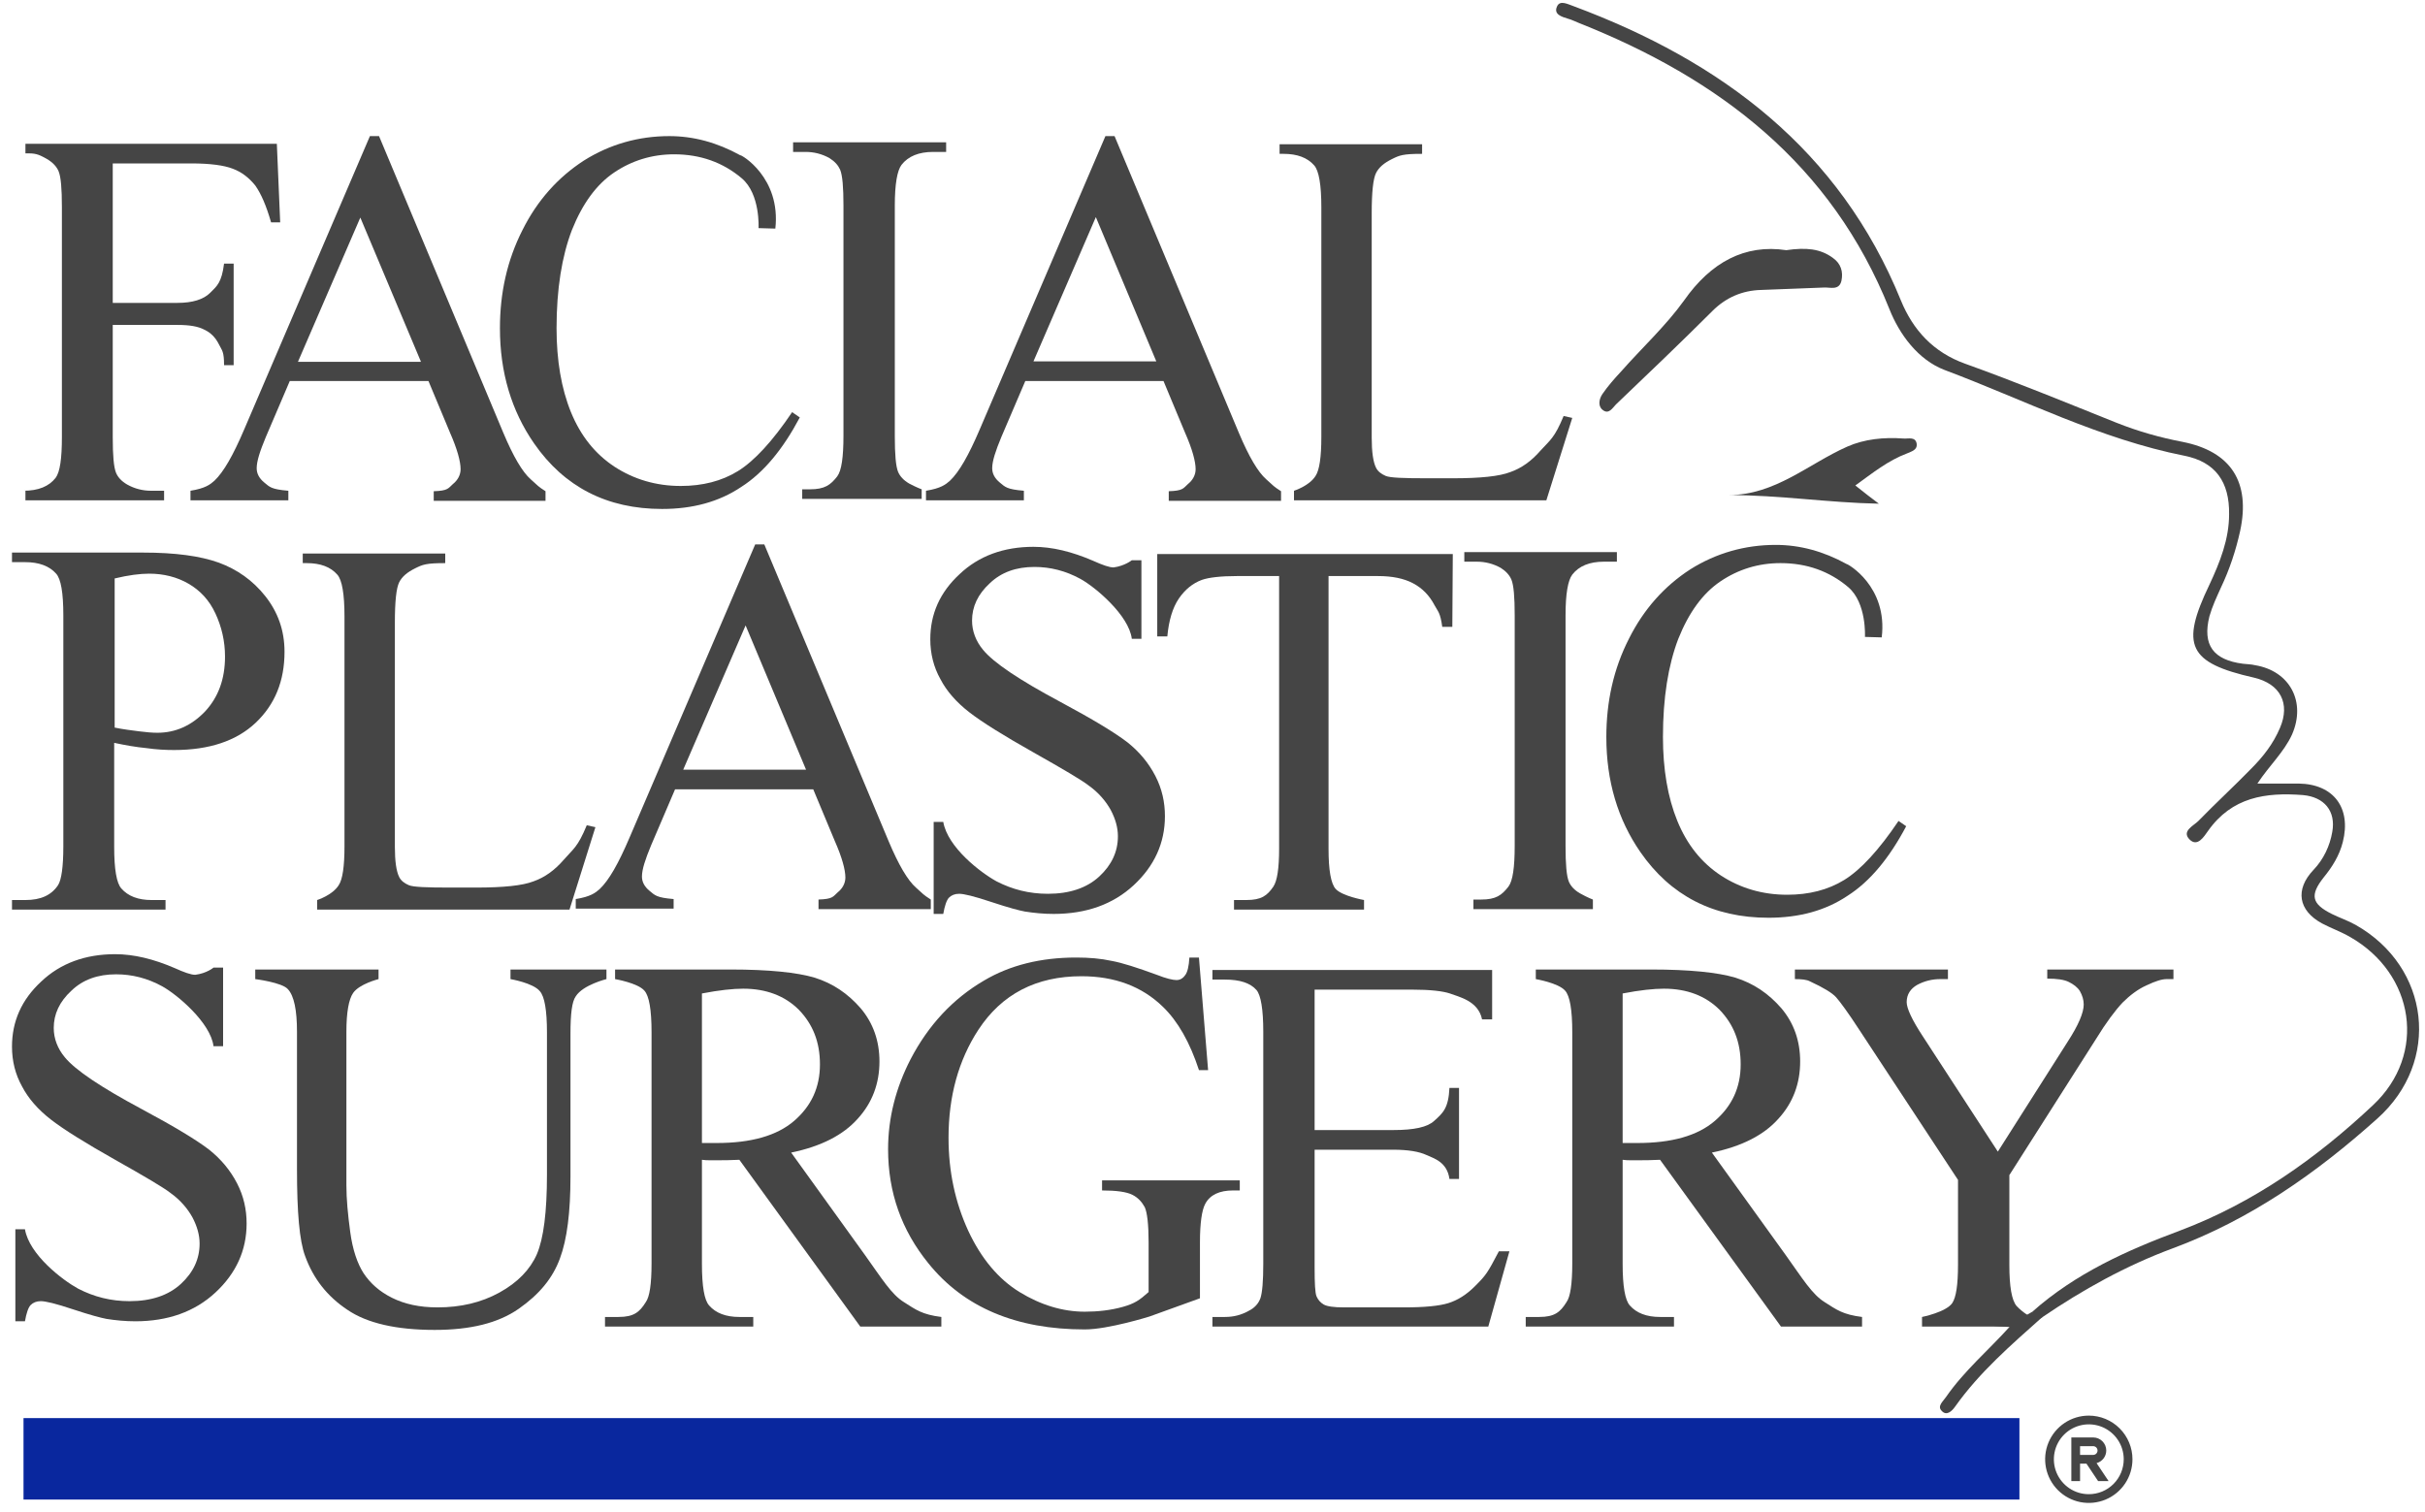 <svg xmlns="http://www.w3.org/2000/svg" width="162" height="101" viewBox="0 0 162 101" fill="none"><path d="M135.771 87.64C138.656 85.079 142.086 83.541 145.611 82.229C150.547 80.371 154.746 77.394 158.528 73.839C162.15 70.445 161.317 65.066 156.99 62.6C156.381 62.248 155.74 62.024 155.131 61.703C153.528 60.839 153.304 59.43 154.554 58.117C155.227 57.413 155.644 56.516 155.804 55.588C156.06 54.179 155.259 53.25 153.849 53.122C151.349 52.93 149.105 53.25 147.502 55.523C147.246 55.876 146.797 56.644 146.252 56.068C145.74 55.523 146.541 55.171 146.861 54.851C148.015 53.666 149.233 52.546 150.387 51.361C151.188 50.56 151.861 49.696 152.31 48.639C153.015 47.006 152.342 45.693 150.579 45.277C146.188 44.284 145.643 43.132 147.599 39.065C148.304 37.56 148.913 36.023 148.913 34.358C148.945 32.213 148.015 30.868 145.932 30.451C140.291 29.331 135.195 26.705 129.906 24.72C128.143 24.047 126.893 22.35 126.22 20.653C122.342 10.951 114.842 5.251 105.482 1.537C105.226 1.441 105.002 1.313 104.745 1.249C104.329 1.121 103.784 0.961 104.008 0.448C104.2 -0.032 104.745 0.288 105.13 0.416C115.002 4.099 122.887 9.99 126.989 20.077C127.791 22.03 129.137 23.535 131.284 24.303C134.682 25.52 138.015 26.897 141.381 28.242C142.823 28.818 144.297 29.235 145.804 29.523C149.041 30.163 150.355 32.213 149.65 35.479C149.361 36.791 148.945 38.04 148.368 39.257C148.079 39.898 147.791 40.506 147.599 41.178C147.118 43.1 147.855 44.092 149.842 44.348C150.099 44.38 150.387 44.38 150.644 44.444C152.983 44.829 154.073 46.91 153.112 49.087C152.567 50.272 151.605 51.137 150.804 52.353C151.797 52.353 152.695 52.353 153.56 52.353C155.9 52.386 157.086 53.986 156.509 56.26C156.285 57.157 155.804 57.925 155.227 58.63C154.297 59.814 154.426 60.391 155.772 61.063C156.285 61.319 156.862 61.511 157.374 61.8C162.342 64.617 163.08 70.925 158.817 74.736C154.746 78.386 150.323 81.492 145.131 83.413C142.022 84.566 139.137 86.167 136.413 88.024C136.092 88.184 135.771 88.216 135.771 87.64Z" fill="#454545"></path><path d="M119.329 16.715C120.675 16.523 121.605 16.619 122.438 17.227C122.983 17.611 123.143 18.156 123.015 18.764C122.855 19.436 122.246 19.18 121.829 19.212C120.451 19.276 119.072 19.308 117.662 19.372C116.38 19.404 115.29 19.885 114.393 20.781C112.277 22.895 110.13 24.944 107.95 27.025C107.726 27.25 107.47 27.73 107.053 27.378C106.732 27.121 106.829 26.641 107.053 26.321C107.406 25.808 107.822 25.328 108.271 24.848C109.681 23.247 111.284 21.774 112.502 20.077C114.297 17.515 116.572 16.299 119.329 16.715Z" fill="#454545"></path><path d="M123.944 32.437C124.553 32.917 125.034 33.301 125.515 33.654C122.149 33.59 118.88 33.077 115.483 33.077C118.592 33.077 120.803 30.996 123.399 29.843C124.553 29.331 125.867 29.203 127.15 29.299C127.47 29.331 127.983 29.139 128.047 29.683C128.079 30.067 127.694 30.163 127.406 30.291C126.124 30.772 125.098 31.604 123.944 32.437Z" fill="#454545"></path><path d="M135.771 87.64C135.932 87.896 136.188 87.96 136.445 87.992C134.361 89.85 132.246 91.675 130.611 93.98C130.387 94.3 130.034 94.621 129.714 94.268C129.393 93.948 129.81 93.628 130.002 93.34C131.22 91.579 132.855 90.202 134.265 88.633C134.297 88.473 134.393 88.376 134.553 88.312C134.97 88.12 135.387 87.864 135.771 87.64Z" fill="#454545"></path><path d="M134.553 88.345C134.457 88.441 134.361 88.537 134.265 88.665C133.912 88.633 133.56 88.633 133.047 88.569C133.656 88.152 134.105 88.345 134.553 88.345Z" fill="#454545"></path><path d="M61.572 32.693V33.333H53.591V32.693H54.103C55.097 32.693 55.482 32.405 55.931 31.828C56.219 31.444 56.347 30.547 56.347 29.107V13.737C56.347 12.52 56.283 11.719 56.123 11.335C55.995 11.047 55.77 10.791 55.418 10.567C54.905 10.278 54.36 10.15 53.815 10.15H52.982V9.51H63.206V10.15H62.341C61.379 10.15 60.674 10.439 60.225 11.015C59.937 11.399 59.777 12.296 59.777 13.737V29.139C59.777 30.355 59.841 31.156 60.001 31.54C60.129 31.828 60.354 32.084 60.738 32.309C61.219 32.565 61.572 32.693 61.572 32.693Z" fill="#454545"></path><path d="M106.412 60.103V60.743H98.431V60.103H98.944C99.938 60.103 100.322 59.814 100.771 59.238C101.059 58.854 101.188 57.957 101.188 56.516V41.114C101.188 39.898 101.124 39.097 100.963 38.713C100.835 38.425 100.611 38.169 100.258 37.944C99.745 37.656 99.201 37.528 98.656 37.528H97.822V36.888H108.015V37.528H107.149C106.188 37.528 105.483 37.816 105.034 38.393C104.745 38.777 104.585 39.673 104.585 41.114V56.516C104.585 57.733 104.649 58.533 104.81 58.918C104.938 59.206 105.162 59.462 105.547 59.686C106.06 59.974 106.412 60.103 106.412 60.103Z" fill="#454545"></path><path d="M7.532 10.887V20.237H11.859C12.853 20.237 13.59 20.013 14.039 19.565C14.487 19.116 14.808 18.892 14.968 17.611H15.609V24.4H14.968C14.968 23.471 14.84 23.439 14.616 22.991C14.391 22.543 14.071 22.222 13.654 22.03C13.237 21.806 12.661 21.71 11.859 21.71H7.532V29.203C7.532 30.419 7.596 31.22 7.757 31.604C7.885 31.892 8.109 32.149 8.494 32.373C9.007 32.661 9.551 32.789 10.096 32.789H10.962V33.429H1.699V32.789H1.571C2.564 32.789 3.269 32.501 3.718 31.924C4.006 31.54 4.135 30.644 4.135 29.203V13.833C4.135 12.616 4.071 11.816 3.91 11.431C3.782 11.143 3.558 10.887 3.205 10.663C2.692 10.375 2.468 10.247 1.923 10.247H1.699V9.606H18.494L18.718 14.858H18.109C17.789 13.737 17.436 12.936 17.052 12.392C16.635 11.88 16.154 11.495 15.545 11.271C14.968 11.047 14.039 10.919 12.789 10.919H7.532V10.887Z" fill="#454545"></path><path d="M28.622 25.456H19.359L17.757 29.203C17.372 30.131 17.148 30.804 17.148 31.284C17.148 31.636 17.308 31.956 17.661 32.245C18.013 32.533 18.109 32.693 19.263 32.789V33.429H12.725V32.789C13.718 32.629 14.039 32.373 14.327 32.117C14.936 31.54 15.577 30.419 16.314 28.69L24.712 9.094H25.321L33.622 28.914C34.295 30.515 34.904 31.54 35.449 32.02C35.994 32.501 35.898 32.469 36.443 32.821V33.461H28.975V32.821C29.936 32.789 29.936 32.629 30.257 32.341C30.578 32.084 30.77 31.732 30.77 31.348C30.77 30.836 30.545 30.003 30.065 28.914L28.622 25.456ZM28.11 24.143L24.071 14.537L19.904 24.175H28.11V24.143Z" fill="#454545"></path><path d="M77.726 25.456H68.495L66.892 29.203C66.508 30.131 66.283 30.804 66.283 31.284C66.283 31.636 66.444 31.956 66.796 32.245C67.149 32.533 67.245 32.693 68.399 32.789V33.429H61.86V32.789C62.854 32.629 63.174 32.373 63.463 32.117C64.072 31.54 64.713 30.419 65.45 28.69L73.847 9.094H74.457L82.758 28.914C83.431 30.515 84.04 31.54 84.585 32.02C85.13 32.501 85.034 32.469 85.579 32.821V33.461H78.078V32.821C79.04 32.789 79.04 32.629 79.36 32.341C79.681 32.084 79.873 31.732 79.873 31.348C79.873 30.836 79.649 30.003 79.168 28.914L77.726 25.456ZM77.245 24.143L73.207 14.505L69.04 24.143H77.245Z" fill="#454545"></path><path d="M54.328 52.738H45.097L43.494 56.484C43.11 57.413 42.885 58.085 42.885 58.565C42.885 58.918 43.046 59.238 43.398 59.526C43.751 59.814 43.847 59.974 45.001 60.07V60.711H38.462V60.07C39.456 59.91 39.776 59.654 40.065 59.398C40.674 58.822 41.315 57.701 42.052 55.972L50.45 36.375H51.059L59.36 56.196C60.033 57.797 60.642 58.822 61.187 59.302C61.732 59.782 61.636 59.75 62.181 60.102V60.743H54.68V60.102C55.642 60.07 55.642 59.91 55.962 59.622C56.283 59.366 56.475 59.014 56.475 58.63C56.475 58.117 56.251 57.285 55.77 56.196L54.328 52.738ZM53.847 51.425L49.809 41.787L45.642 51.425H53.847Z" fill="#454545"></path><path d="M51.796 15.274L50.674 15.242C50.674 15.242 50.802 12.968 49.552 11.912C48.302 10.855 46.796 10.31 45.033 10.31C43.558 10.31 42.212 10.727 41.026 11.527C39.84 12.328 38.911 13.609 38.206 15.37C37.533 17.131 37.18 19.308 37.18 21.934C37.18 24.079 37.501 25.968 38.142 27.538C38.783 29.107 39.744 30.323 41.058 31.188C42.34 32.02 43.815 32.469 45.481 32.469C46.924 32.469 48.206 32.148 49.296 31.476C50.385 30.804 51.603 29.491 52.917 27.538L53.43 27.89C52.309 30.003 51.026 31.572 49.52 32.533C48.046 33.525 46.283 34.006 44.231 34.006C40.545 34.006 37.693 32.533 35.674 29.619C34.167 27.442 33.398 24.88 33.398 21.934C33.398 19.564 33.879 17.387 34.904 15.37C35.898 13.384 37.276 11.848 39.007 10.727C40.738 9.638 42.661 9.094 44.712 9.094C46.315 9.094 47.885 9.51 49.456 10.375C49.488 10.31 52.18 11.848 51.796 15.274Z" fill="#454545"></path><path d="M125.707 42.587L124.586 42.555C124.586 42.555 124.714 40.282 123.464 39.225C122.214 38.168 120.707 37.624 118.944 37.624C117.47 37.624 116.124 38.04 114.938 38.841C113.752 39.641 112.822 40.922 112.117 42.683C111.444 44.444 111.092 46.622 111.092 49.247C111.092 51.393 111.412 53.282 112.053 54.851C112.694 56.42 113.656 57.637 114.97 58.501C116.252 59.334 117.726 59.782 119.393 59.782C120.835 59.782 122.118 59.462 123.207 58.79C124.297 58.117 125.515 56.804 126.829 54.851L127.342 55.203C126.22 57.317 124.938 58.886 123.432 59.846C121.957 60.839 120.194 61.319 118.143 61.319C114.457 61.319 111.605 59.846 109.585 56.932C108.079 54.755 107.31 52.193 107.31 49.247C107.31 46.878 107.79 44.7 108.816 42.683C109.81 40.698 111.188 39.161 112.919 38.04C114.649 36.952 116.573 36.407 118.624 36.407C120.226 36.407 121.797 36.824 123.368 37.688C123.4 37.656 126.124 39.161 125.707 42.587Z" fill="#454545"></path><path d="M104.457 27.794L105.034 27.922L103.303 33.429H86.444V32.789C86.444 32.789 87.469 32.469 87.886 31.796C88.142 31.412 88.271 30.548 88.271 29.203V13.833C88.271 12.36 88.11 11.399 87.79 11.047C87.341 10.535 86.668 10.279 85.739 10.279H85.482V9.638H95.002V10.279C93.719 10.279 93.495 10.375 92.982 10.631C92.469 10.887 92.117 11.175 91.925 11.559C91.732 11.944 91.636 12.84 91.636 14.249V29.235C91.636 30.195 91.732 30.868 91.925 31.252C92.053 31.508 92.277 31.668 92.566 31.796C92.854 31.924 93.784 31.956 95.322 31.956H97.053C98.88 31.956 100.162 31.828 100.899 31.54C101.636 31.284 102.309 30.804 102.918 30.099C103.559 29.395 103.848 29.267 104.457 27.794Z" fill="#454545"></path><path d="M39.199 55.139L39.776 55.267L38.045 60.775H21.186V60.135C21.186 60.135 22.212 59.814 22.628 59.142C22.885 58.758 23.013 57.893 23.013 56.548V41.178C23.013 39.705 22.853 38.745 22.532 38.392C22.084 37.88 21.41 37.624 20.481 37.624H20.225V36.984H29.744V37.624C28.462 37.624 28.238 37.72 27.725 37.976C27.212 38.232 26.859 38.521 26.667 38.905C26.475 39.289 26.379 40.186 26.379 41.595V56.58C26.379 57.541 26.475 58.213 26.667 58.597C26.795 58.854 27.02 59.014 27.308 59.142C27.596 59.27 28.526 59.302 30.064 59.302H31.795C33.622 59.302 34.904 59.174 35.642 58.886C36.379 58.63 37.052 58.149 37.661 57.445C38.302 56.708 38.59 56.612 39.199 55.139Z" fill="#454545"></path><path d="M124.393 88.633H118.976L110.899 77.49C110.29 77.522 109.81 77.522 109.425 77.522C109.265 77.522 109.104 77.522 108.944 77.522C108.784 77.522 108.592 77.522 108.399 77.49V84.438C108.399 85.943 108.56 86.871 108.88 87.224C109.329 87.736 110.002 87.992 110.899 87.992H111.829V88.633H101.925V87.992H102.822C103.848 87.992 104.233 87.672 104.649 87C104.906 86.647 105.034 85.783 105.034 84.406V68.972C105.034 67.467 104.874 66.538 104.553 66.186C104.104 65.674 102.598 65.418 102.598 65.418V64.777H110.322C112.854 64.777 114.746 64.969 115.931 65.322C117.149 65.706 118.143 66.378 119.008 67.371C119.842 68.364 120.258 69.548 120.258 70.925C120.258 72.398 119.778 73.679 118.816 74.736C117.855 75.824 116.38 76.593 114.361 77.009L119.297 83.862C120.419 85.431 121.06 86.487 121.893 87C122.694 87.512 123.111 87.832 124.393 87.992V88.633ZM108.399 76.369C108.624 76.369 108.816 76.369 108.976 76.369C109.136 76.369 109.265 76.369 109.393 76.369C111.669 76.369 113.399 75.888 114.553 74.896C115.707 73.903 116.284 72.654 116.284 71.117C116.284 69.612 115.803 68.428 114.874 67.467C113.944 66.538 112.694 66.058 111.156 66.058C110.483 66.058 109.553 66.154 108.399 66.378V76.369Z" fill="#454545"></path><path d="M62.886 88.633H57.469L49.392 77.49C48.783 77.522 48.302 77.522 47.917 77.522C47.757 77.522 47.597 77.522 47.437 77.522C47.276 77.522 47.084 77.522 46.892 77.49V84.438C46.892 85.943 47.052 86.871 47.373 87.224C47.821 87.736 48.494 87.992 49.392 87.992H50.321V88.633H40.417V87.992H41.315C42.34 87.992 42.725 87.672 43.142 87C43.398 86.647 43.526 85.783 43.526 84.406V68.972C43.526 67.467 43.366 66.538 43.045 66.186C42.597 65.674 41.09 65.418 41.09 65.418V64.777H48.815C51.347 64.777 53.238 64.969 54.424 65.322C55.642 65.706 56.636 66.378 57.501 67.371C58.334 68.364 58.751 69.548 58.751 70.925C58.751 72.398 58.27 73.679 57.309 74.736C56.347 75.824 54.873 76.593 52.853 77.009L57.789 83.862C58.911 85.431 59.552 86.487 60.386 87C61.187 87.512 61.603 87.832 62.886 87.992V88.633V88.633ZM46.892 76.369C47.116 76.369 47.308 76.369 47.469 76.369C47.629 76.369 47.757 76.369 47.885 76.369C50.161 76.369 51.892 75.888 53.046 74.896C54.2 73.903 54.776 72.654 54.776 71.117C54.776 69.612 54.296 68.428 53.366 67.467C52.437 66.538 51.187 66.058 49.648 66.058C48.975 66.058 48.046 66.154 46.892 66.378V76.369V76.369Z" fill="#454545"></path><path d="M34.103 65.418V64.777H40.514V65.418C40.514 65.418 38.943 65.802 38.462 66.57C38.206 66.923 38.11 67.755 38.11 69.068V78.61C38.11 80.98 37.885 82.805 37.404 84.086C36.924 85.398 36.026 86.487 34.648 87.448C33.27 88.409 31.411 88.857 29.039 88.857C26.475 88.857 24.52 88.409 23.206 87.512C21.859 86.615 20.93 85.431 20.385 83.926C20 82.901 19.84 80.98 19.84 78.13V68.94C19.84 67.499 19.648 66.538 19.231 66.09C18.846 65.642 17.052 65.418 17.052 65.418V64.777H25.289V65.418C25.289 65.418 24.007 65.738 23.59 66.346C23.302 66.763 23.141 67.627 23.141 68.94V79.187C23.141 80.115 23.238 81.14 23.398 82.325C23.558 83.509 23.879 84.438 24.295 85.078C24.744 85.751 25.353 86.295 26.186 86.711C27.02 87.128 28.013 87.352 29.231 87.352C30.77 87.352 32.148 87.032 33.366 86.359C34.584 85.687 35.417 84.822 35.866 83.797C36.315 82.741 36.539 80.98 36.539 78.482V68.972C36.539 67.499 36.379 66.57 36.058 66.218C35.609 65.674 34.103 65.418 34.103 65.418Z" fill="#454545"></path><path d="M97.053 37.016L97.021 41.883H96.348C96.22 40.922 96.059 40.858 95.835 40.442C95.483 39.769 95.002 39.289 94.393 38.969C93.784 38.649 93.014 38.489 92.053 38.489H88.752V56.708C88.752 58.149 88.912 59.046 89.232 59.398C89.681 59.878 91.123 60.134 91.123 60.134V60.775H82.437V60.134H83.271C84.264 60.134 84.649 59.846 85.066 59.238C85.322 58.854 85.45 58.021 85.45 56.708V38.489H82.63C81.54 38.489 80.739 38.585 80.29 38.745C79.681 38.969 79.168 39.385 78.751 39.993C78.335 40.602 78.078 41.467 77.982 42.523H77.309V37.016H97.053V37.016Z" fill="#454545"></path><path d="M75.61 37.432H76.251V42.683H75.61C75.418 41.114 73.174 39.225 72.181 38.681C71.187 38.136 70.161 37.88 69.104 37.88C67.886 37.88 66.892 38.233 66.123 38.969C65.322 39.705 64.937 40.538 64.937 41.467C64.937 42.171 65.193 42.843 65.674 43.42C66.379 44.284 68.11 45.437 70.802 46.878C73.014 48.063 74.488 48.959 75.322 49.6C76.123 50.24 76.732 50.977 77.181 51.841C77.629 52.706 77.822 53.602 77.822 54.531C77.822 56.324 77.117 57.861 75.738 59.142C74.36 60.423 72.565 61.063 70.386 61.063C69.713 61.063 69.072 60.999 68.463 60.903C68.11 60.839 67.373 60.647 66.219 60.263C65.065 59.878 64.392 59.718 64.072 59.718C63.783 59.718 63.559 59.814 63.398 59.974C63.238 60.135 63.11 60.519 63.014 61.063H62.373V54.915H63.014C63.302 56.612 65.514 58.309 66.572 58.886C67.629 59.43 68.751 59.718 70.001 59.718C71.444 59.718 72.597 59.334 73.431 58.566C74.264 57.797 74.681 56.9 74.681 55.876C74.681 55.299 74.52 54.723 74.2 54.115C73.879 53.538 73.399 52.962 72.725 52.482C72.277 52.129 71.027 51.393 69.04 50.272C67.052 49.151 65.61 48.255 64.745 47.583C63.879 46.91 63.238 46.174 62.822 45.373C62.373 44.572 62.148 43.676 62.148 42.715C62.148 41.018 62.789 39.577 64.104 38.361C65.386 37.144 67.052 36.535 69.04 36.535C70.29 36.535 71.604 36.856 73.014 37.464C73.655 37.752 74.104 37.912 74.392 37.912C75.129 37.816 75.61 37.432 75.61 37.432Z" fill="#454545"></path><path d="M14.263 64.65H14.904V69.901H14.263C14.071 68.332 11.827 66.443 10.834 65.898C9.84 65.354 8.814 65.098 7.757 65.098C6.539 65.098 5.545 65.45 4.776 66.186C3.974 66.923 3.59 67.755 3.59 68.684C3.59 69.388 3.846 70.061 4.327 70.637C5.032 71.502 6.763 72.655 9.455 74.096C11.667 75.28 13.141 76.177 13.975 76.817C14.776 77.458 15.385 78.194 15.834 79.059C16.282 79.923 16.475 80.82 16.475 81.748C16.475 83.542 15.77 85.079 14.391 86.359C13.013 87.64 11.218 88.281 9.039 88.281C8.366 88.281 7.724 88.217 7.115 88.121C6.763 88.056 6.026 87.864 4.872 87.48C3.718 87.096 3.045 86.936 2.724 86.936C2.436 86.936 2.212 87.032 2.051 87.192C1.891 87.352 1.763 87.736 1.667 88.281H1.026V82.133H1.667C1.955 83.83 4.167 85.527 5.224 86.103C6.282 86.648 7.404 86.936 8.654 86.936C10.096 86.936 11.25 86.552 12.084 85.783C12.917 85.014 13.334 84.118 13.334 83.093C13.334 82.517 13.173 81.941 12.853 81.332C12.532 80.756 12.052 80.179 11.378 79.699C10.93 79.347 9.68 78.61 7.692 77.49C5.705 76.369 4.263 75.472 3.397 74.8C2.532 74.128 1.891 73.391 1.474 72.591C1.026 71.79 0.801 70.894 0.801 69.933C0.801 68.236 1.442 66.795 2.756 65.578C4.038 64.361 5.705 63.753 7.692 63.753C8.942 63.753 10.257 64.073 11.667 64.681C12.308 64.97 12.757 65.13 13.045 65.13C13.814 65.034 14.263 64.65 14.263 64.65Z" fill="#454545"></path><path d="M80.097 64.009L80.706 71.502H80.097C79.489 69.645 78.687 68.236 77.694 67.275C76.283 65.898 74.456 65.226 72.245 65.226C69.232 65.226 66.924 66.411 65.354 68.812C64.04 70.829 63.366 73.231 63.366 76.017C63.366 78.29 63.815 80.34 64.68 82.229C65.546 84.086 66.7 85.463 68.11 86.327C69.52 87.192 70.995 87.64 72.469 87.64C73.335 87.64 74.2 87.544 75.001 87.32C75.802 87.096 76.123 86.872 76.732 86.327V82.997C76.732 81.812 76.636 81.012 76.476 80.66C76.283 80.308 76.027 80.019 75.642 79.827C75.258 79.635 74.585 79.539 73.623 79.539V78.867H82.822V79.539H82.373C81.476 79.539 80.835 79.827 80.514 80.436C80.29 80.852 80.162 81.716 80.162 82.997V86.744L76.796 87.96C76.796 87.96 74.04 88.825 72.469 88.825C67.886 88.825 64.392 87.352 62.02 84.406C60.225 82.197 59.328 79.667 59.328 76.785C59.328 74.704 59.841 72.687 60.834 70.765C62.02 68.492 63.655 66.731 65.738 65.514C67.469 64.489 69.52 63.977 71.892 63.977C72.758 63.977 73.527 64.041 74.264 64.201C74.969 64.329 75.963 64.65 77.277 65.13C77.918 65.386 78.367 65.482 78.591 65.482C78.815 65.482 79.008 65.386 79.168 65.162C79.328 64.97 79.424 64.553 79.456 63.977H80.097V64.009Z" fill="#454545"></path><path d="M7.628 49.632V56.58C7.628 58.085 7.789 59.014 8.109 59.366C8.558 59.878 9.231 60.135 10.128 60.135H11.058V60.775H0.801V60.135H1.699C2.724 60.135 3.43 59.814 3.878 59.142C4.103 58.79 4.231 57.925 4.231 56.548V41.114C4.231 39.609 4.071 38.681 3.75 38.329C3.301 37.816 2.596 37.56 1.699 37.56H0.801V36.92H9.551C11.699 36.92 13.366 37.144 14.616 37.592C15.834 38.04 16.891 38.777 17.725 39.834C18.558 40.89 19.007 42.107 19.007 43.548C19.007 45.501 18.366 47.07 17.084 48.287C15.802 49.504 13.975 50.112 11.635 50.112C11.058 50.112 10.449 50.08 9.776 49.984C9.103 49.92 8.366 49.792 7.628 49.632ZM7.628 48.607C8.237 48.735 8.814 48.799 9.295 48.863C9.776 48.927 10.193 48.959 10.513 48.959C11.731 48.959 12.789 48.479 13.686 47.55C14.584 46.59 15.032 45.373 15.032 43.868C15.032 42.843 14.808 41.883 14.391 40.986C13.975 40.09 13.366 39.449 12.596 39.001C11.827 38.553 10.93 38.329 9.968 38.329C9.359 38.329 8.59 38.425 7.66 38.649V48.607H7.628Z" fill="#454545"></path><path d="M136.861 64.777H145.195V65.418H144.746C144.425 65.418 144.009 65.546 143.4 65.834C142.823 66.09 142.278 66.506 141.797 66.987C141.316 67.499 140.707 68.3 140.002 69.452L134.233 78.514V84.502C134.233 85.975 134.393 86.871 134.714 87.256C135.162 87.736 135.675 87.992 135.675 87.992V88.633H128.399V87.992C128.399 87.992 130.002 87.672 130.419 87.064C130.675 86.679 130.803 85.847 130.803 84.502V78.834L124.233 68.844C123.464 67.659 122.919 66.923 122.662 66.635C122.406 66.346 121.829 65.994 120.931 65.578C120.707 65.45 120.354 65.418 119.906 65.418V64.777H130.13V65.418H129.617C129.073 65.418 128.56 65.546 128.079 65.802C127.63 66.058 127.374 66.442 127.374 66.955C127.374 67.371 127.726 68.139 128.464 69.26L133.464 76.945L138.143 69.58C138.848 68.492 139.201 67.659 139.201 67.115C139.201 66.795 139.105 66.507 138.945 66.218C138.784 65.962 138.528 65.77 138.207 65.61C137.887 65.45 137.406 65.386 136.765 65.386V64.777H136.861Z" fill="#454545"></path><g clip-path="url(#clip0_1379_4014)"><path d="M139.541 94.583C138.964 94.583 138.4 94.754 137.92 95.075C137.441 95.395 137.067 95.851 136.846 96.384C136.625 96.917 136.568 97.503 136.68 98.069C136.793 98.635 137.071 99.154 137.478 99.562C137.886 99.97 138.406 100.248 138.972 100.361C139.538 100.473 140.124 100.415 140.657 100.195C141.19 99.974 141.645 99.6 141.966 99.12C142.286 98.641 142.457 98.077 142.457 97.5C142.457 96.726 142.15 95.985 141.603 95.438C141.056 94.891 140.314 94.583 139.541 94.583ZM139.541 99.833C139.079 99.833 138.628 99.697 138.244 99.44C137.861 99.184 137.562 98.819 137.385 98.393C137.208 97.966 137.162 97.497 137.252 97.045C137.342 96.592 137.565 96.176 137.891 95.85C138.217 95.524 138.633 95.302 139.086 95.212C139.538 95.121 140.007 95.168 140.434 95.344C140.86 95.521 141.225 95.82 141.481 96.204C141.737 96.587 141.874 97.038 141.874 97.5C141.874 98.119 141.628 98.712 141.191 99.15C140.753 99.588 140.16 99.833 139.541 99.833Z" fill="#454545"></path><path d="M140.707 96.917C140.707 96.685 140.615 96.462 140.451 96.298C140.287 96.134 140.065 96.042 139.832 96.042H138.374V98.958H138.957V97.792H139.383L140.162 98.958H140.862L140.06 97.757C140.245 97.707 140.409 97.598 140.526 97.446C140.642 97.294 140.706 97.108 140.707 96.917ZM139.832 97.208H138.957V96.625H139.832C139.91 96.625 139.984 96.656 140.039 96.71C140.093 96.765 140.124 96.839 140.124 96.917C140.124 96.994 140.093 97.068 140.039 97.123C139.984 97.178 139.91 97.208 139.832 97.208Z" fill="#454545"></path></g><path d="M87.822 66.058V75.504H93.078C94.457 75.504 95.354 75.312 95.803 74.896C96.412 74.352 96.764 74.031 96.829 72.687H97.469V78.77H96.829C96.668 77.618 95.771 77.394 95.29 77.169C94.809 76.945 94.072 76.817 93.078 76.817H87.822V84.694C87.822 85.751 87.854 86.391 87.95 86.615C88.046 86.84 88.207 87.032 88.431 87.16C88.655 87.288 89.104 87.352 89.777 87.352H93.816C95.162 87.352 96.155 87.256 96.764 87.064C97.373 86.872 97.95 86.519 98.527 85.943C99.264 85.207 99.361 85.079 100.13 83.606H100.835L99.425 88.633H80.995V87.992H81.828C82.405 87.992 82.918 87.864 83.431 87.576C83.815 87.384 84.072 87.096 84.2 86.744C84.328 86.359 84.392 85.591 84.392 84.438V68.94C84.392 67.435 84.232 66.507 83.944 66.154C83.527 65.674 82.822 65.45 81.828 65.45H80.995V64.81H99.681V68.108H99.008C98.752 66.859 97.438 66.603 96.861 66.379C96.38 66.219 95.546 66.122 94.361 66.122H87.822V66.058Z" fill="#454545"></path><path d="M134.906 94.749H1.571V100.192H134.906V94.749Z" fill="#09279E"></path><defs><clipPath id="clip0_1379_4014"><rect width="7" height="7" fill="white" transform="translate(136 94)"></rect></clipPath></defs></svg>